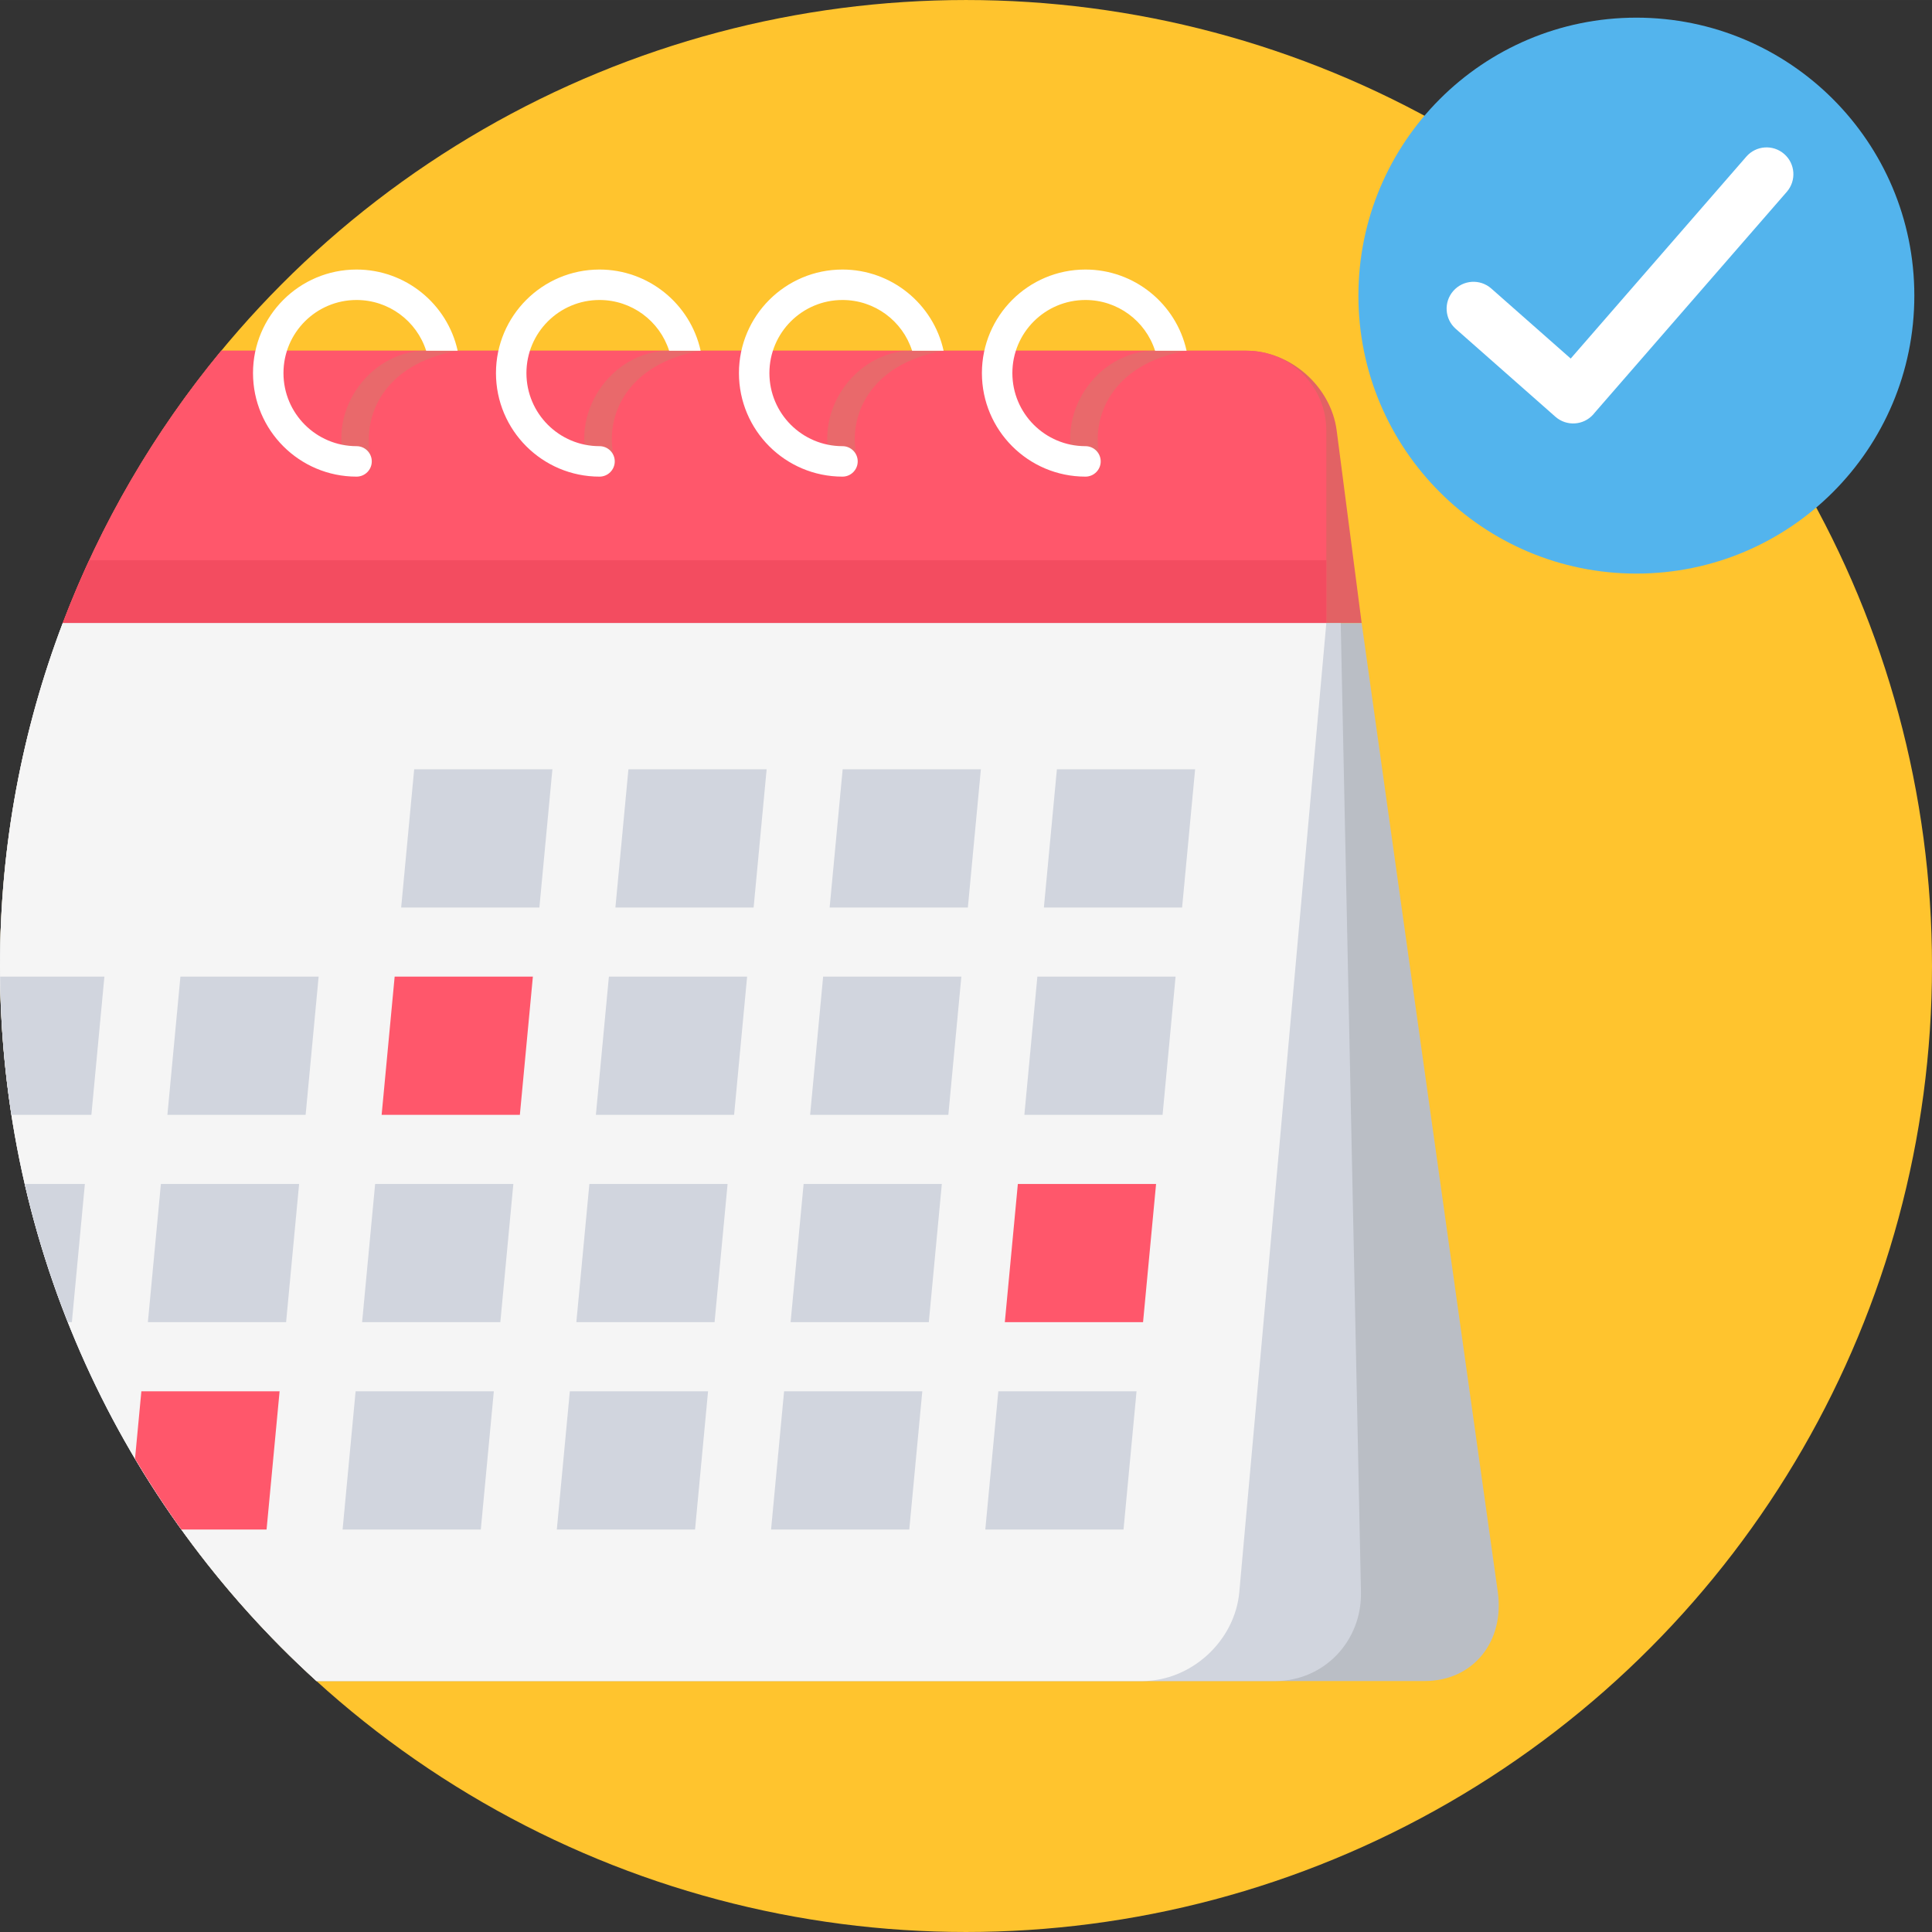 <?xml version="1.0" ?><!DOCTYPE svg  PUBLIC '-//W3C//DTD SVG 1.1//EN'  'http://www.w3.org/Graphics/SVG/1.1/DTD/svg11.dtd'><svg height="128px" style="shape-rendering:geometricPrecision; text-rendering:geometricPrecision; image-rendering:optimizeQuality; fill-rule:evenodd; clip-rule:evenodd" version="1.1" viewBox="0 0 196998 196997" width="128px" xml:space="preserve" xmlns="http://www.w3.org/2000/svg" xmlns:xlink="http://www.w3.org/1999/xlink"><rect x="0" y="0" width="196998" height="196997" fill="#333333" stroke="none"/><defs><style type="text/css">
   <![CDATA[
    .fil1 {fill:#53B4ED}
    .fil4 {fill:#BABEC5}
    .fil5 {fill:#D1D5DE}
    .fil3 {fill:#E26264}
    .fil7 {fill:#F34C60}
    .fil8 {fill:whitesmoke}
    .fil6 {fill:#FF576B}
    .fil0 {fill:#FFC42E}
    .fil9 {fill:#E9696B;fill-rule:nonzero}
    .fil10 {fill:white;fill-rule:nonzero}
    .fil2 {fill:white;fill-rule:nonzero}
   ]]>
  </style></defs><g id="Layer_x0020_1"><g id="_713976728"><ellipse class="fil0" cx="98499" cy="98499" rx="98499" ry="98498"/><circle class="fil1" cx="166854" cy="30143" r="28343"/><path class="fil2" d="M148436 33530c-1137,-1000 -1247,-2731 -247,-3868 1000,-1136 2731,-1246 3868,-246l8101 7144 17905 -20587c988,-1142 2715,-1266 3857,-278 1142,988 1266,2715 278,3857l-19605 22542c-39,53 -81,104 -125,153 -1000,1136 -2732,1247 -3868,247l-10164 -8964z"/><g><path class="fil3" d="M22563 35761l104546 0c4472,0 8605,3658 9186,8131l2548 19639 -132447 0c3862,-10168 9355,-19534 16167,-27770z"/><path class="fil4" d="M32271 171409l112983 0c4993,0 8175,-4060 7470,-9077l-13881 -98801 -132447 0c-4128,10868 -6396,22652 -6396,34968 0,28900 12447,54892 32271,72910z"/><path class="fil5" d="M32271 171409l97748 0c4993,0 8857,-4082 8753,-9077l-2064 -98801 -130312 0c-4128,10868 -6396,22652 -6396,34968 0,28900 12447,54892 32271,72910z"/><path class="fil6" d="M22563 35761l104546 0c4472,0 8131,3658 8131,8131l0 19639 -128844 0c3862,-10168 9355,-19534 16167,-27770z"/><path class="fil7" d="M9094 57123l126146 0 0 6408 -128844 0c826,-2173 1726,-4311 2698,-6408z"/><path class="fil8" d="M32271 171409l84204 0c4992,0 9444,-4083 9892,-9077l8873 -98801 -128844 0c-4128,10868 -6396,22652 -6396,34968 0,28900 12447,54892 32271,72910z"/><g><polygon class="fil5" points="42232,78443 56326,78443 54999,92536 40905,92536 "/><polygon class="fil5" points="64077,78443 78171,78443 76844,92536 62750,92536 "/><polygon class="fil5" points="85922,78443 100016,78443 98689,92536 84595,92536 "/><polygon class="fil5" points="107767,78443 121861,78443 120534,92536 106440,92536 "/><path class="fil5" d="M14 99583l10631 0 -1327 14094 -8153 0c-711,-4601 -1099,-9307 -1151,-14094z"/><polygon class="fil5" points="18396,99583 32490,99583 31163,113677 17069,113677 "/><polygon class="fil6" points="40241,99583 54335,99583 53008,113677 38914,113677 "/><polygon class="fil5" points="62087,99583 76180,99583 74853,113677 60759,113677 "/><polygon class="fil5" points="83932,99583 98025,99583 96698,113677 82604,113677 "/><polygon class="fil5" points="105776,99583 119870,99583 118543,113677 104450,113677 "/><path class="fil5" d="M2519 120723l6135 0 -1327 14094 -412 0c-1803,-4542 -3279,-9250 -4396,-14094z"/><polygon class="fil5" points="16405,120723 30499,120723 29172,134817 15079,134817 "/><polygon class="fil5" points="38251,120723 52344,120723 51017,134817 36923,134817 "/><polygon class="fil5" points="60096,120723 74189,120723 72862,134817 58768,134817 "/><polygon class="fil5" points="81941,120723 96034,120723 94707,134817 80614,134817 "/><polygon class="fil6" points="103786,120723 117880,120723 116552,134817 102458,134817 "/><path class="fil6" d="M14415 141863l14094 0 -1328 14094 -8688 0c-1677,-2331 -3253,-4740 -4726,-7218l648 -6876z"/><polygon class="fil5" points="36260,141863 50354,141863 49026,155957 34933,155957 "/><polygon class="fil5" points="58105,141863 72198,141863 70872,155957 56777,155957 "/><polygon class="fil5" points="79950,141863 94043,141863 92716,155957 78623,155957 "/><polygon class="fil5" points="101795,141863 115889,141863 114561,155957 100468,155957 "/></g><g><g><path class="fil9" d="M37782 46431c816,1476 -1474,3037 -2289,1561 -2472,-5630 2013,-12231 7960,-12231l3213 0c-7708,1363 -9714,6827 -8884,10670z"/><path class="fil10" d="M36356 45493c857,0 1552,696 1552,1552 0,858 -695,1554 -1552,1554 -2915,0 -5556,-1183 -7466,-3093 -1910,-1910 -3092,-4550 -3092,-7465 0,-2916 1182,-5555 3092,-7465 1910,-1911 4551,-3093 7466,-3093 4988,0 9259,3498 10310,8278l-3213 0c-975,-3044 -3818,-5173 -7097,-5173 -2058,0 -3922,834 -5270,2183 -1348,1348 -2182,3212 -2182,5270 0,2058 834,3921 2182,5270 1348,1348 3212,2182 5270,2182z"/></g><g><path class="fil9" d="M62557 46431c815,1476 -1474,3037 -2290,1561 -2472,-5630 2014,-12231 7960,-12231l3213 0c-7707,1363 -9714,6827 -8883,10670z"/><path class="fil10" d="M61130 45493c858,0 1553,696 1553,1552 0,858 -695,1554 -1553,1554 -2915,0 -5555,-1183 -7466,-3093 -1910,-1910 -3092,-4550 -3092,-7465 0,-2916 1182,-5555 3092,-7465 1911,-1911 4551,-3093 7466,-3093 4989,0 9260,3498 10310,8278l-3213 0c-974,-3044 -3818,-5173 -7097,-5173 -2058,0 -3921,834 -5270,2183 -1348,1348 -2182,3212 -2182,5270 0,2058 834,3921 2182,5270 1349,1348 3212,2182 5270,2182z"/></g><g><path class="fil9" d="M87331 46431c816,1476 -1474,3037 -2289,1561 -2472,-5630 2013,-12231 7960,-12231l3213 0c-7708,1363 -9714,6827 -8884,10670z"/><path class="fil10" d="M85905 45493c857,0 1552,696 1552,1552 0,858 -695,1554 -1552,1554 -2915,0 -5556,-1183 -7466,-3093 -1910,-1910 -3092,-4550 -3092,-7465 0,-2916 1182,-5555 3092,-7465 1910,-1911 4551,-3093 7466,-3093 4988,0 9259,3498 10310,8278l-3213 0c-974,-3044 -3818,-5173 -7097,-5173 -2058,0 -3921,834 -5270,2183 -1348,1348 -2182,3212 -2182,5270 0,2058 834,3921 2182,5270 1349,1348 3212,2182 5270,2182z"/></g><g><path class="fil9" d="M112106 46431c815,1476 -1474,3037 -2290,1561 -2471,-5630 2013,-12231 7961,-12231l3213 0c-7709,1363 -9715,6827 -8884,10670z"/><path class="fil10" d="M110679 45493c858,0 1554,696 1554,1552 0,858 -696,1554 -1554,1554 -2915,0 -5555,-1183 -7465,-3093 -1910,-1910 -3093,-4550 -3093,-7465 0,-2916 1183,-5555 3093,-7465 1910,-1911 4550,-3093 7465,-3093 4989,0 9259,3498 10311,8278l-3213 0c-975,-3044 -3819,-5173 -7098,-5173 -2057,0 -3921,834 -5270,2183 -1348,1348 -2182,3212 -2182,5270 0,2058 834,3921 2182,5270 1349,1348 3213,2182 5270,2182z"/></g></g></g></g></g></svg>